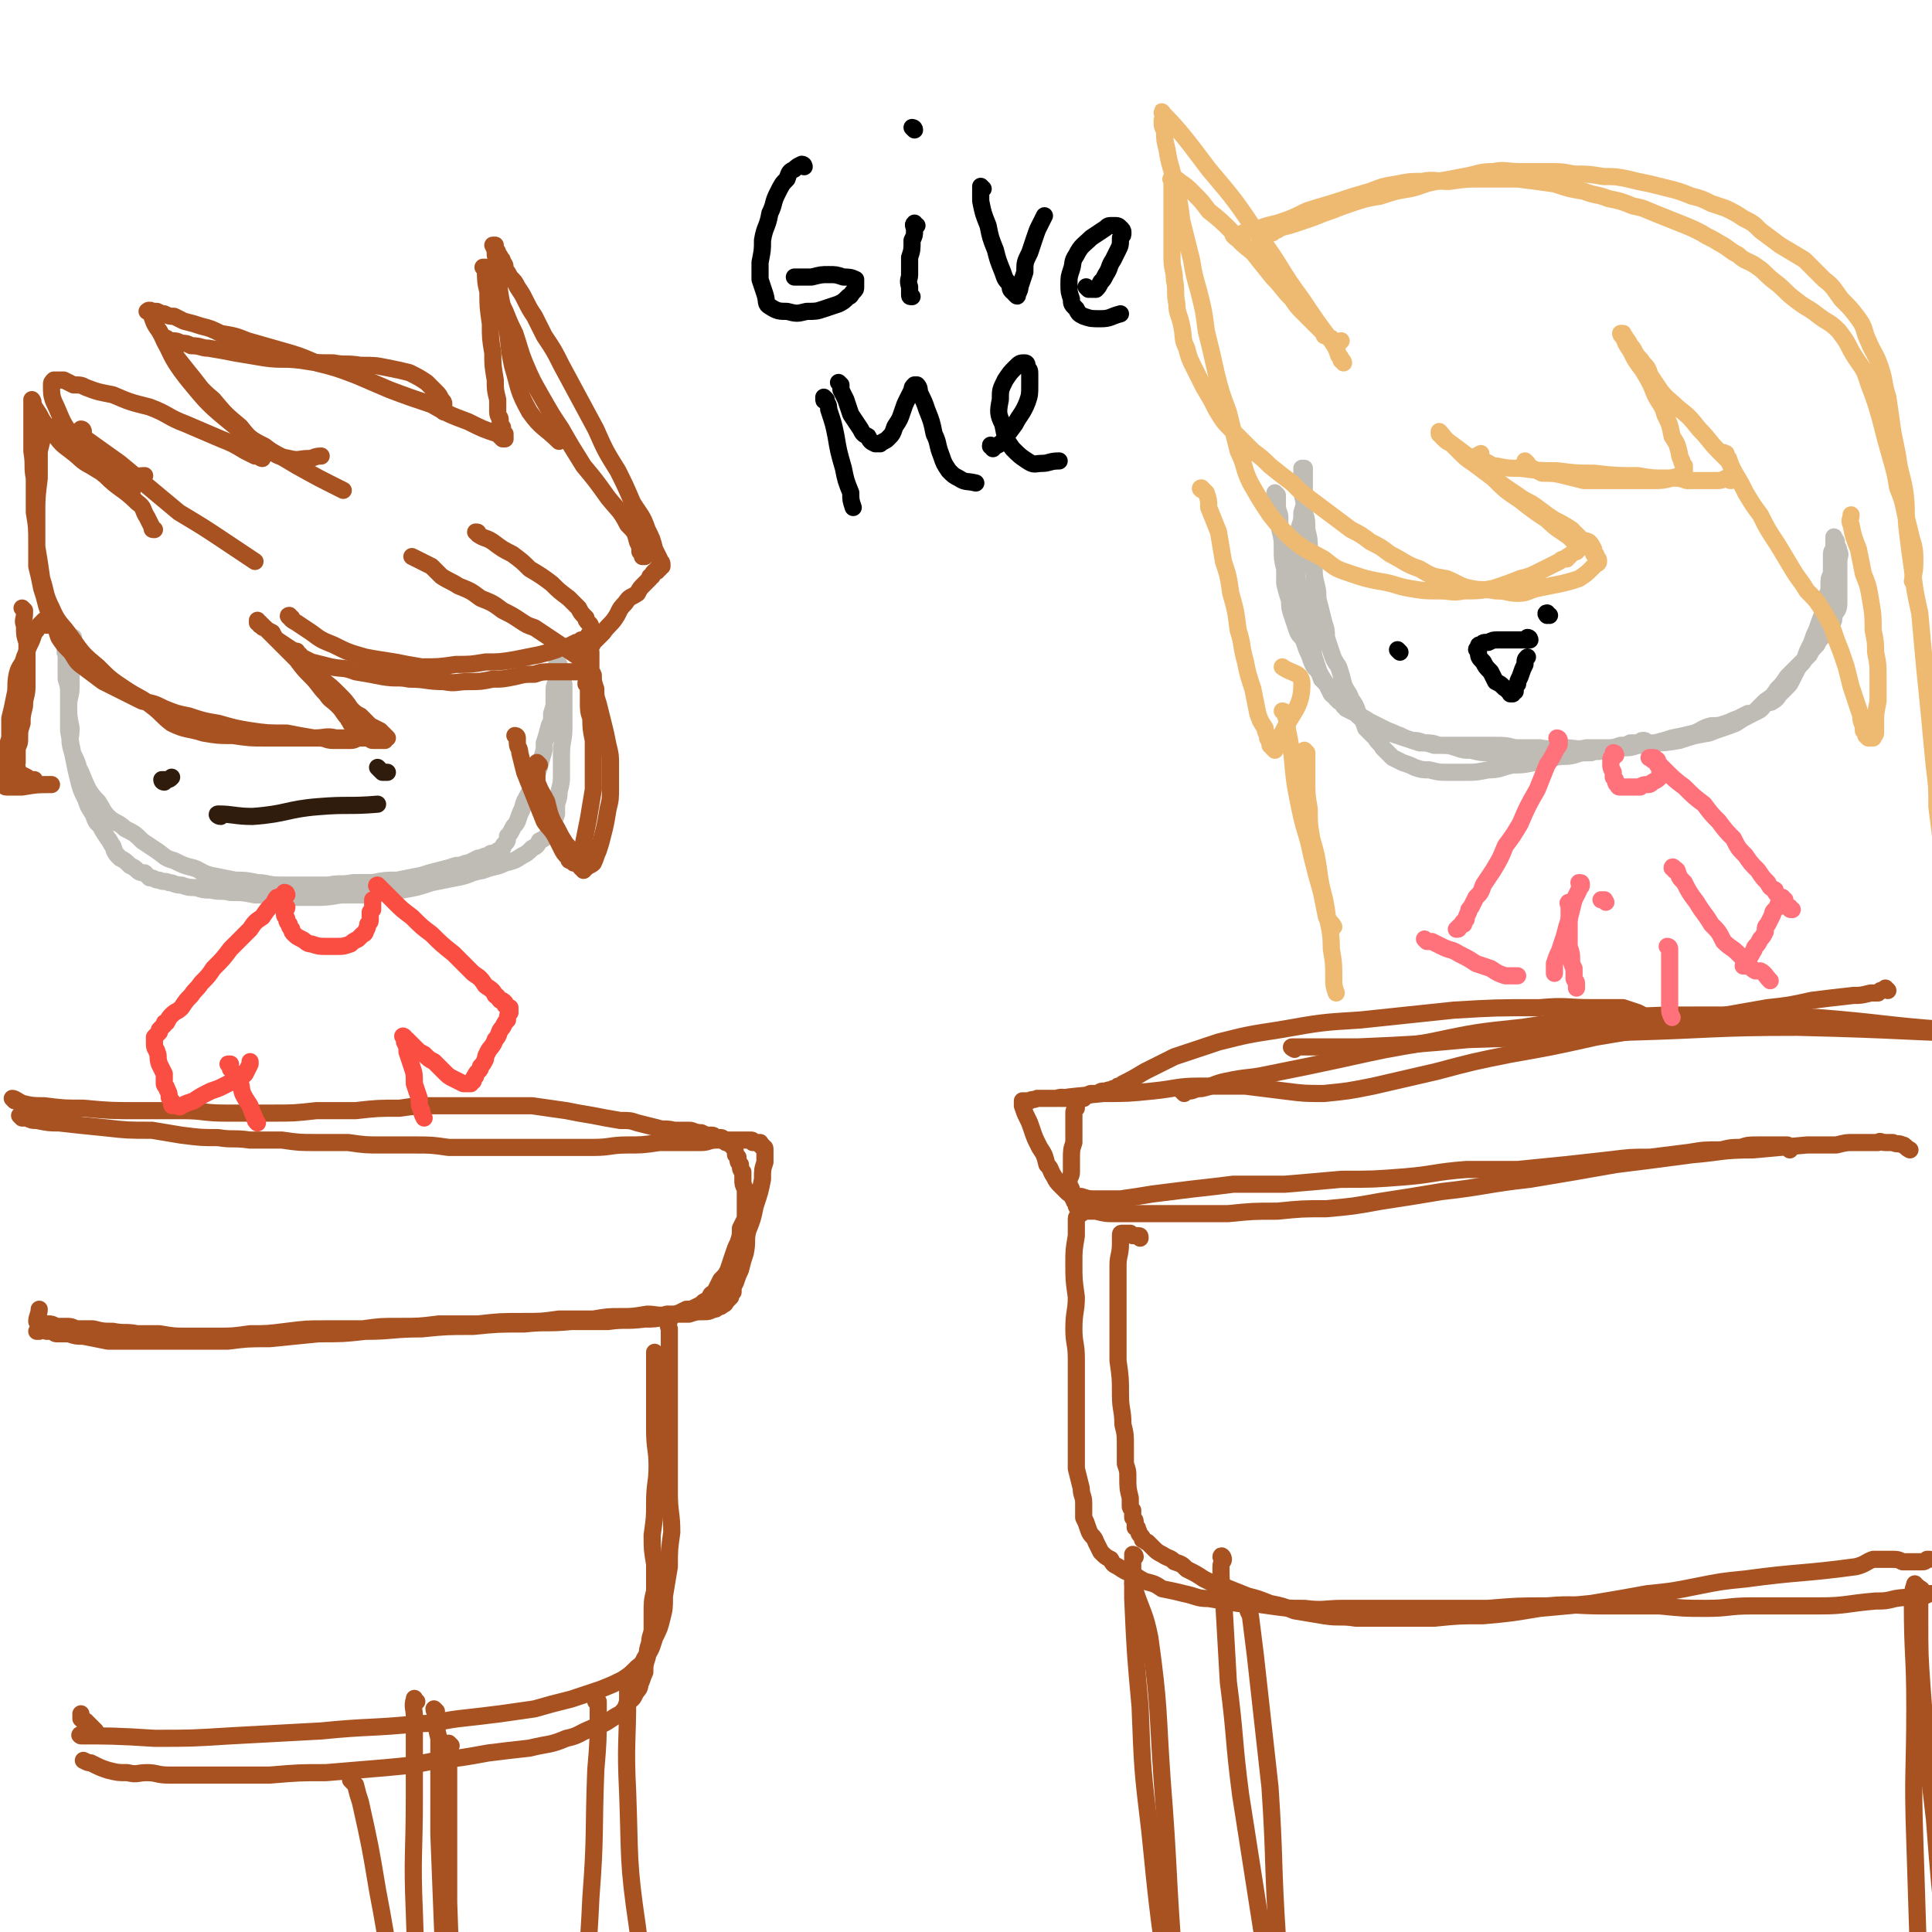 <svg viewBox='0 0 788 788' version='1.1' xmlns='http://www.w3.org/2000/svg' xmlns:xlink='http://www.w3.org/1999/xlink'><g fill='none' stroke='#A95221' stroke-width='7' stroke-linecap='round' stroke-linejoin='round'><path d='M528,428c0,0 -2,-1 -1,-1 12,0 13,0 27,0 23,-1 23,-1 45,-3 33,-1 33,-1 65,-3 35,-1 35,-2 69,-2 44,1 44,2 87,3 '/><path d='M483,446c0,0 -1,-1 -1,-1 0,0 1,0 3,0 2,0 2,-1 5,-1 5,-1 5,-2 10,-3 9,-2 9,-1 18,-3 15,-3 15,-3 29,-6 18,-4 18,-4 36,-7 19,-4 19,-4 38,-6 19,-3 19,-2 37,-4 19,-1 19,-1 38,-1 22,0 22,0 45,1 26,2 26,3 53,5 2,0 2,1 4,1 '/><path d='M672,416c0,0 -1,0 -1,-1 0,0 0,0 0,0 -1,-1 -1,-1 -3,-2 -3,-1 -3,-1 -6,-2 -6,0 -6,0 -13,0 -10,0 -10,-1 -21,0 -18,0 -18,0 -35,1 -19,2 -19,2 -38,4 -16,1 -16,1 -33,4 -13,2 -13,2 -25,5 -9,3 -9,3 -18,6 -6,3 -6,3 -12,6 -5,3 -5,3 -9,5 -1,1 -1,1 -2,1 -1,1 -1,1 -2,1 -1,1 -1,0 -3,1 -2,0 -2,0 -3,1 -1,0 -1,0 -3,0 -1,0 -1,1 -2,1 -1,0 -1,0 -1,1 -1,0 -1,0 -2,1 0,0 0,0 0,0 -1,0 -1,0 -1,1 0,0 0,0 0,1 0,0 0,0 0,1 -1,1 -1,1 -1,2 0,2 0,2 0,4 0,4 0,4 0,8 -1,3 -1,3 -1,7 0,2 0,2 0,5 0,2 -1,2 -1,4 0,1 0,1 1,3 0,1 0,1 1,3 0,0 -1,1 0,1 0,1 0,1 1,2 0,0 0,0 0,1 1,0 1,0 2,1 1,1 1,0 2,1 2,0 2,0 4,0 4,1 4,1 7,1 7,0 7,0 13,0 8,0 8,0 16,0 9,0 9,0 18,0 10,-1 10,-1 20,-1 10,-1 10,-1 20,-1 11,-1 11,-1 22,-3 13,-2 13,-2 25,-4 18,-2 18,-3 36,-5 18,-3 18,-3 35,-6 16,-2 16,-2 31,-4 12,-1 12,-2 25,-2 11,-1 11,-1 22,-2 2,0 2,0 4,0 4,0 4,0 8,0 4,-1 4,-1 7,-1 5,0 5,0 10,0 1,-1 1,0 3,0 1,0 1,0 3,0 2,1 2,0 4,1 1,0 1,1 3,2 0,0 0,0 0,0 '/><path d='M770,404c0,0 -1,-1 -1,-1 0,0 0,0 0,0 -1,1 -1,1 -2,1 0,0 0,0 -1,1 -1,0 -2,0 -3,0 -4,1 -4,1 -7,1 -9,1 -9,1 -17,2 -9,2 -9,2 -18,3 -17,3 -17,3 -35,6 -17,3 -17,3 -35,6 -18,4 -18,4 -35,7 -15,3 -15,3 -30,7 -13,3 -13,3 -26,6 -10,2 -10,2 -20,3 -8,0 -8,0 -16,-1 -8,-1 -8,-1 -16,-2 -10,0 -10,0 -19,0 -9,0 -9,1 -19,2 -10,1 -10,1 -20,1 -9,1 -12,1 -18,2 -1,0 3,0 3,0 0,0 -2,-1 -4,0 -2,0 -2,0 -4,0 -2,0 -2,0 -4,0 -2,1 -2,0 -3,1 -1,0 -1,0 -2,0 0,0 -1,0 -1,0 0,0 0,1 0,1 0,1 0,1 0,1 1,3 1,3 2,5 1,2 1,2 2,5 1,3 1,3 3,7 2,3 2,3 3,7 2,2 1,2 3,5 1,2 1,2 3,4 1,1 1,1 2,2 1,1 1,1 2,1 2,1 2,1 4,1 3,1 3,1 6,1 5,0 5,0 10,0 7,-1 7,-1 13,-2 8,-1 8,-1 16,-2 9,-1 9,-1 17,-2 11,0 11,0 21,0 12,-1 12,-1 23,-2 13,0 13,0 26,-1 12,-1 12,-2 25,-3 10,0 10,0 21,0 10,-1 10,-1 20,-2 9,-1 9,-1 18,-2 8,-1 8,-1 16,-1 8,-1 8,-1 16,-2 6,-1 6,-1 13,-1 4,-1 4,-1 8,-1 3,-1 3,-1 7,-1 2,0 2,0 4,0 2,0 2,0 3,0 1,0 1,0 2,0 1,0 1,0 1,0 1,0 1,0 2,0 1,1 1,1 1,2 '/><path d='M465,505c0,-1 0,-1 -1,-1 0,0 0,0 0,0 0,0 0,0 -1,0 0,0 0,0 -1,0 0,0 0,0 -1,-1 0,0 0,0 -1,0 0,0 0,0 -1,0 0,0 0,0 -1,0 0,0 0,0 0,0 -1,0 -1,0 -1,1 0,2 0,2 0,3 0,5 -1,5 -1,9 0,6 0,6 0,12 0,7 0,7 0,13 0,7 0,7 0,14 1,7 1,7 1,14 0,6 1,6 1,12 1,4 1,4 1,9 0,3 0,3 0,7 1,3 1,3 1,5 0,5 0,5 1,9 0,2 0,2 0,3 0,1 0,1 1,2 0,1 0,1 0,2 0,1 0,1 0,1 1,1 1,1 1,2 0,1 0,1 0,2 1,0 1,0 1,1 1,1 0,1 1,2 1,1 1,1 1,2 1,0 1,1 2,1 1,1 1,1 2,2 2,2 2,2 4,3 3,2 3,1 5,3 3,1 3,1 5,3 4,2 4,2 7,4 4,2 4,2 8,3 5,2 5,2 10,4 4,1 4,1 9,3 5,1 5,1 10,3 6,1 6,1 12,2 6,1 7,0 13,1 7,0 7,0 14,0 9,0 9,0 18,0 10,-1 10,-1 20,-1 11,-1 11,-1 23,-3 11,-1 11,-1 21,-2 12,-2 12,-2 23,-4 10,-1 10,-1 20,-3 10,-2 10,-2 20,-3 22,-3 23,-2 45,-5 4,-1 4,-2 7,-3 4,0 4,0 7,0 3,0 3,0 5,1 3,0 3,0 5,0 1,0 1,0 3,0 1,0 1,0 2,-1 1,0 1,0 1,0 '/><path d='M441,495c-1,0 -1,-1 -1,-1 0,0 0,0 0,0 0,2 -1,2 -1,3 0,3 0,3 0,7 -1,6 -1,6 -1,11 0,7 0,7 1,14 0,6 -1,6 -1,13 0,6 1,6 1,12 0,6 0,6 0,12 0,5 0,5 0,9 0,4 0,4 0,9 0,3 0,3 0,7 0,4 0,4 0,8 1,4 1,4 2,8 0,3 1,3 1,6 0,3 0,3 0,6 1,2 1,2 2,5 1,3 2,2 3,5 1,2 1,2 2,4 2,2 2,2 4,3 1,2 1,2 3,3 3,2 3,2 6,3 3,2 3,2 5,3 4,1 4,1 7,3 5,1 5,1 9,2 5,1 5,2 10,2 6,1 6,1 12,2 6,0 6,0 13,1 7,1 7,1 14,1 8,1 8,0 16,0 9,0 9,0 18,0 11,0 11,0 21,0 10,0 10,0 20,0 12,-1 12,-1 24,-1 11,-1 11,0 23,0 12,0 12,0 23,0 10,1 10,1 19,1 9,0 9,-1 18,-1 14,0 14,0 28,0 11,0 11,-1 23,-2 4,0 4,0 8,-1 6,-1 6,0 11,-1 2,0 2,-1 3,-1 1,0 1,0 1,0 2,0 2,0 3,0 0,0 0,0 1,0 1,-1 1,-1 1,-1 1,0 1,0 2,0 0,0 -1,0 -1,0 '/><path d='M463,647c0,0 -1,-1 -1,-1 0,1 1,1 1,3 3,9 4,9 6,19 4,29 3,29 5,58 3,38 2,38 5,76 2,40 2,41 5,81 2,32 4,32 6,63 1,18 0,18 1,35 0,7 0,7 1,13 '/><path d='M463,635c0,0 -1,-1 -1,-1 0,0 1,0 1,1 0,0 -1,0 -1,0 0,2 0,3 0,5 0,6 0,6 0,12 1,22 1,22 3,44 1,26 1,26 4,51 3,30 3,30 7,59 4,27 4,28 10,55 5,20 6,20 13,39 0,2 1,1 2,2 '/><path d='M509,654c-1,0 -1,-1 -1,-1 -1,0 0,1 0,1 1,3 1,3 2,5 1,8 1,8 2,16 3,27 3,27 6,54 2,30 1,30 3,61 3,32 7,32 7,64 0,34 -4,34 -7,68 '/><path d='M499,636c0,-1 -1,-2 -1,-1 0,0 1,0 1,1 0,1 -1,1 -1,3 0,6 0,6 1,12 1,18 1,18 2,35 3,23 2,23 5,46 5,32 5,32 10,64 5,33 2,34 9,67 7,30 9,30 19,60 '/><path d='M784,649c0,0 0,-1 -1,-1 0,0 0,1 0,1 -1,1 0,0 0,1 0,5 0,5 0,10 0,15 0,15 1,29 2,27 2,27 5,53 2,26 2,26 5,53 2,21 2,21 3,43 1,17 1,17 2,34 '/><path d='M782,647c-1,0 -1,-1 -1,-1 -1,3 -1,4 -1,8 0,21 1,21 1,42 0,27 -1,27 0,55 1,31 1,31 2,63 2,26 2,26 4,52 '/><path d='M9,456c0,0 -1,-1 -1,-1 0,0 1,1 1,1 1,0 1,0 2,0 2,1 2,1 4,1 5,1 5,1 9,1 9,1 9,1 19,2 9,1 9,1 19,1 6,1 6,1 12,2 8,1 8,1 15,1 6,1 6,0 13,1 6,0 6,0 13,0 7,1 7,1 14,1 7,0 7,0 13,0 7,1 7,1 14,1 7,0 7,0 13,0 7,0 7,0 14,1 6,0 6,0 12,0 5,0 5,0 11,0 6,0 6,0 12,0 6,0 6,0 12,0 6,0 6,0 12,0 7,0 7,-1 14,-1 6,0 6,0 13,-1 5,0 5,0 10,0 3,0 3,0 7,0 3,0 3,-1 6,-1 3,0 3,0 5,0 2,0 2,0 4,0 1,0 1,0 3,0 1,0 1,0 2,0 1,0 1,0 1,1 1,0 1,0 2,0 0,0 0,0 1,0 0,1 0,0 0,1 1,0 1,0 1,1 1,0 1,0 1,1 0,2 0,2 0,5 -1,3 -1,3 -1,7 -1,5 -1,5 -3,11 -1,5 -1,5 -3,10 -1,4 0,4 -1,9 -1,3 -1,3 -2,7 -1,2 -1,2 -2,5 -1,2 -1,2 -1,4 -1,1 -1,1 -1,2 -1,1 -1,1 -2,2 0,0 0,1 -1,1 -1,1 -1,1 -2,1 -1,1 -1,1 -2,1 -2,1 -2,1 -4,1 -3,0 -3,0 -6,1 -4,0 -4,0 -8,0 -5,1 -5,0 -9,0 -6,1 -6,1 -11,1 -5,0 -5,0 -11,1 -7,0 -7,0 -14,0 -7,1 -7,1 -15,1 -9,0 -9,0 -18,1 -8,0 -8,0 -16,0 -8,1 -8,1 -16,1 -8,0 -8,0 -15,1 -8,0 -8,0 -15,0 -8,0 -8,0 -16,1 -8,1 -8,1 -15,1 -7,1 -7,1 -14,1 -6,0 -6,0 -12,0 -5,0 -5,0 -11,-1 -4,0 -4,0 -9,0 -5,-1 -5,0 -10,-1 -4,0 -4,0 -8,-1 -4,0 -4,0 -7,0 -2,-1 -2,-1 -4,-1 -2,0 -2,0 -4,0 -2,-1 -2,-1 -3,-1 -1,0 -1,0 -2,0 -1,0 -1,0 -1,0 -1,-1 -1,0 -1,-1 0,0 -1,0 -1,0 0,-2 1,-3 1,-5 '/><path d='M6,449c0,0 -1,-1 -1,-1 1,0 2,1 4,2 4,1 5,1 9,1 8,1 8,1 16,1 11,1 11,1 22,1 9,0 9,0 19,0 8,0 8,1 17,1 9,0 9,0 19,0 9,0 9,0 18,-1 8,0 8,0 16,0 9,-1 9,-1 18,-1 7,-1 7,-1 14,-1 7,0 7,0 14,0 6,0 6,0 13,0 6,0 6,0 13,0 7,1 7,1 14,2 5,1 5,1 11,2 5,1 5,1 11,2 4,0 4,0 7,1 4,1 4,1 8,2 3,1 3,0 7,1 3,0 3,0 6,0 2,0 2,1 5,1 2,1 2,1 4,1 1,0 1,0 2,1 1,0 1,0 2,0 1,0 1,1 1,1 1,0 1,0 1,1 1,0 1,0 2,1 1,0 1,0 1,1 1,1 1,2 1,3 1,1 1,1 1,1 0,2 0,2 1,3 0,2 0,2 1,3 0,1 0,2 0,3 0,2 0,2 1,4 0,1 0,1 0,3 0,2 0,2 0,4 0,3 0,3 0,5 -1,2 -1,2 -2,4 0,3 0,3 -1,6 -1,2 -1,2 -2,5 -1,3 -1,3 -2,6 -1,2 -1,2 -3,4 -1,2 -1,2 -2,4 -1,2 -1,1 -2,2 -1,2 -1,2 -3,3 -1,1 -1,1 -3,2 -2,1 -2,1 -4,1 -4,2 -4,2 -8,3 -5,1 -5,1 -9,1 -8,1 -8,0 -15,1 -8,0 -8,0 -15,0 -10,1 -10,0 -19,1 -11,0 -11,0 -21,1 -11,0 -11,0 -21,1 -12,0 -12,1 -23,1 -9,1 -9,1 -19,1 -10,1 -10,1 -20,2 -9,0 -9,0 -17,1 -9,0 -9,0 -18,0 -6,0 -6,0 -11,0 -5,0 -5,0 -9,0 -6,0 -6,0 -11,0 -5,-1 -5,-1 -10,-2 -3,0 -3,0 -6,-1 -3,0 -3,0 -5,0 -1,0 -1,-1 -2,-1 -1,0 -1,0 -2,0 -1,-1 -1,-1 -2,-1 -1,0 -1,1 -1,1 -1,0 -1,0 -1,0 '/><path d='M273,537c0,0 -1,-1 -1,-1 0,0 0,1 1,1 0,1 0,1 0,1 0,2 -1,2 0,4 0,7 0,7 0,14 0,9 0,9 0,19 0,9 0,9 0,18 0,8 0,8 0,16 0,8 1,8 1,16 -1,7 -1,7 -1,14 -1,6 -1,6 -2,12 0,5 0,5 -1,9 -1,4 -1,4 -3,8 -1,3 -1,4 -3,7 -2,2 -1,3 -4,5 -3,3 -3,3 -6,5 -4,2 -4,2 -9,4 -6,2 -6,2 -12,4 -8,2 -8,2 -15,4 -7,1 -7,1 -14,2 -8,1 -8,1 -17,2 -8,1 -8,2 -16,2 -20,2 -20,1 -40,3 -19,1 -18,1 -37,2 -16,1 -16,1 -31,1 -15,-1 -20,-1 -30,-1 -2,-1 3,0 6,-1 0,0 0,0 0,0 0,-1 0,-1 0,-1 -1,-1 -1,-1 -2,-2 -1,-1 -1,-1 -2,-2 -1,0 -1,0 -2,-1 0,-1 0,-1 0,-2 '/><path d='M270,559c-1,0 -1,-1 -1,-1 0,0 0,0 0,0 0,-1 0,-1 0,-2 0,-1 -1,-1 -1,-1 0,-1 0,-1 0,-2 0,0 0,0 -1,0 0,-1 0,-1 0,-1 0,0 0,-1 0,0 0,0 0,0 0,1 0,4 0,4 0,7 0,5 0,5 0,10 0,7 0,7 0,13 0,8 1,8 1,15 0,7 -1,7 -1,15 0,6 0,6 -1,13 0,6 0,6 1,12 0,6 0,6 0,11 -1,4 -1,4 -1,9 0,3 0,3 0,6 0,3 -1,3 -1,6 -1,3 -1,3 -1,6 -1,3 -1,3 -1,6 -1,2 -1,3 -2,5 0,2 -1,2 -2,4 -1,2 -1,2 -3,3 -1,3 -1,3 -3,5 -2,1 -2,1 -5,3 -3,2 -3,1 -7,3 -5,2 -5,3 -10,4 -7,3 -7,2 -15,4 -9,1 -9,1 -17,2 -11,2 -11,2 -21,3 -10,2 -10,2 -21,3 -12,1 -12,1 -24,2 -11,0 -11,0 -23,1 -13,0 -13,0 -26,0 -8,0 -8,0 -15,0 -5,0 -5,-1 -9,-1 -4,0 -4,1 -8,0 -4,0 -4,0 -8,-1 -3,-1 -3,-1 -7,-3 -1,0 -1,0 -3,-1 '/><path d='M184,712c0,0 -1,-1 -1,-1 0,0 0,0 0,0 0,0 0,1 0,1 0,10 0,10 0,19 0,22 0,22 0,45 1,29 1,29 3,57 1,28 1,28 2,55 '/><path d='M144,727c0,-1 -1,-2 -1,-1 0,0 1,1 2,2 1,4 1,4 2,7 4,18 4,18 7,36 5,26 4,26 9,52 4,26 4,26 9,51 2,13 3,13 5,26 '/><path d='M257,690c0,0 -1,-1 -1,-1 0,1 0,2 0,3 0,19 -1,19 0,39 1,27 0,28 4,55 3,25 3,25 8,50 4,17 5,17 11,34 5,14 6,14 11,27 '/><path d='M244,695c0,0 -1,-1 -1,-1 0,0 1,1 1,1 0,0 0,-1 0,-1 0,2 0,2 0,4 0,12 0,12 -1,24 -1,26 0,26 -2,52 -1,23 -2,23 -2,47 -1,19 0,19 0,38 0,6 0,6 0,12 '/><path d='M178,698c0,0 -1,-1 -1,-1 0,1 1,2 1,3 0,5 0,5 1,9 0,20 0,20 0,39 1,26 1,26 2,51 0,23 1,23 2,47 1,8 1,8 2,16 '/><path d='M170,694c-1,0 -1,-2 -1,-1 -1,3 0,4 0,7 0,16 0,16 0,33 0,23 -1,24 0,47 1,27 0,27 2,53 2,22 5,30 7,44 0,3 -1,-6 -1,-11 '/></g>
<g fill='none' stroke='#BFBBB5' stroke-width='7' stroke-linecap='round' stroke-linejoin='round'><path d='M521,202c0,0 -1,-1 -1,-1 0,0 1,1 1,1 0,1 0,1 0,1 0,0 0,0 0,0 0,1 0,1 0,1 0,1 0,1 0,2 0,3 1,3 1,5 0,3 0,3 0,5 1,4 1,4 1,8 0,4 0,4 1,8 0,3 0,3 0,6 1,4 1,4 2,7 0,3 0,3 1,6 1,3 1,3 2,6 1,3 2,2 3,5 1,3 1,3 2,5 1,3 1,3 2,5 2,2 2,2 3,5 2,2 2,2 4,4 1,2 1,2 2,4 2,1 2,1 3,3 2,1 2,1 4,2 1,1 1,1 3,2 1,1 2,1 3,2 2,1 2,1 4,2 2,1 2,1 4,2 3,1 2,1 5,2 2,1 2,1 5,2 2,0 2,0 5,1 3,0 3,0 6,1 4,0 4,0 7,1 3,1 3,1 6,1 4,1 4,1 7,1 3,0 3,0 6,1 4,0 4,0 7,0 3,0 3,0 6,0 4,0 4,0 8,0 3,-1 3,0 6,-1 4,0 4,0 7,0 4,-1 4,0 8,-1 3,0 3,0 7,-1 3,0 3,0 6,-1 3,0 3,0 7,-1 4,-1 4,-1 7,-2 5,-1 5,-1 9,-2 3,-1 3,-2 7,-3 3,0 3,0 6,-1 3,-1 2,-1 5,-2 2,-1 2,-1 4,-2 2,0 2,0 4,-1 2,-1 2,-2 3,-3 2,-1 2,0 3,-1 2,-1 2,-2 3,-3 1,-1 1,-1 3,-3 1,-1 1,-1 2,-3 1,-2 1,-2 2,-4 1,-2 2,-2 3,-4 1,-3 1,-3 2,-5 1,-2 1,-2 2,-5 1,-2 1,-2 2,-5 1,-3 1,-2 2,-5 1,-3 1,-3 1,-6 1,-2 1,-2 1,-5 0,-2 0,-2 1,-4 0,-2 0,-2 0,-4 0,-2 0,-2 0,-3 0,-2 0,-2 1,-3 0,-1 0,-1 0,-2 0,0 0,0 0,-1 0,-1 0,-1 0,-1 0,0 0,0 0,0 0,-1 0,-1 0,-1 0,0 0,1 0,1 0,0 1,0 1,1 0,0 0,0 0,1 0,1 1,1 1,3 1,1 0,2 0,4 0,2 0,2 0,4 0,5 0,5 0,9 0,2 0,2 0,4 0,3 -1,3 -2,5 0,2 0,2 -1,4 -1,2 -2,2 -3,4 -2,2 -2,2 -3,4 -2,2 -2,2 -3,4 -2,2 -2,2 -5,5 -2,2 -2,2 -4,4 -2,3 -2,3 -4,5 -2,3 -2,3 -5,5 -2,2 -2,2 -5,5 -4,2 -4,2 -7,4 -5,2 -6,2 -11,4 -6,1 -6,1 -12,3 -6,1 -6,1 -11,1 -5,1 -5,0 -10,1 -4,0 -4,1 -8,1 -5,0 -5,0 -9,0 -4,1 -4,0 -9,0 -5,0 -5,1 -10,0 -5,0 -5,0 -10,0 -4,-1 -4,-1 -9,-1 -4,0 -4,0 -8,0 -4,0 -4,0 -8,0 -4,0 -4,0 -8,0 -3,-1 -3,-1 -6,-1 -3,-1 -3,-1 -6,-2 -3,-1 -3,-1 -6,-2 -3,-1 -3,-1 -5,-2 -3,-1 -3,-2 -5,-3 -2,-1 -2,-1 -4,-3 -2,-1 -2,-1 -4,-2 -1,-2 -1,-2 -3,-3 -1,-2 -1,-1 -3,-3 -1,-2 -1,-2 -2,-4 -2,-3 -2,-3 -3,-5 -1,-3 -1,-3 -2,-6 -1,-4 0,-4 -1,-7 -1,-4 -1,-4 -2,-8 -1,-3 -1,-3 -2,-7 0,-3 0,-3 -1,-7 -1,-3 -1,-3 -1,-6 0,-5 0,-5 1,-9 0,-4 0,-4 0,-9 1,-3 1,-3 1,-6 1,-3 1,-3 1,-6 0,-2 0,-2 0,-5 0,-1 0,-1 0,-3 0,-1 0,-1 0,-2 0,-1 0,-1 0,-1 0,-1 0,-1 0,-1 0,0 0,0 0,0 0,0 0,0 0,0 -1,0 -1,0 -1,0 0,0 0,0 0,0 0,1 0,1 0,1 0,2 0,2 0,3 0,3 0,3 0,6 1,4 1,4 1,8 1,3 1,3 1,7 1,4 1,4 1,7 1,4 1,4 2,8 0,4 0,4 1,8 1,4 0,4 1,7 1,4 1,4 2,8 1,3 1,3 1,6 1,3 1,3 2,6 1,3 1,3 3,6 1,3 1,3 2,7 1,3 2,3 3,6 2,3 2,3 3,6 2,3 2,3 3,6 2,2 2,2 4,4 1,2 2,2 3,4 2,2 2,2 4,4 2,1 2,1 4,2 3,1 3,1 5,2 3,1 3,1 6,1 4,1 4,1 7,1 4,0 4,0 8,0 4,0 4,0 9,-1 5,0 5,-1 10,-2 4,0 4,0 9,-1 4,-1 4,-1 8,-2 4,-1 4,0 8,-1 3,-1 3,-1 7,-1 3,-1 3,-1 6,-2 3,0 3,0 6,-1 2,0 2,0 4,-1 1,0 1,0 2,0 1,0 1,0 1,0 1,0 1,-1 2,-1 1,0 1,0 2,1 1,0 1,0 1,1 '/><path d='M30,271c0,-1 -1,-2 -1,-1 0,0 0,1 0,3 0,3 0,3 0,7 0,4 -1,4 -1,8 0,4 0,4 1,9 0,4 -1,4 0,8 1,4 2,4 3,8 2,4 2,5 4,9 2,3 2,3 4,5 2,3 2,4 4,6 3,3 4,2 7,5 4,2 4,2 7,5 3,2 3,2 6,4 3,2 3,3 7,4 4,2 4,2 8,3 3,1 3,2 7,3 5,1 5,1 10,2 4,0 4,0 9,1 4,0 4,1 9,1 5,0 5,0 9,0 6,0 6,0 11,0 5,-1 5,0 10,-1 4,0 4,0 8,0 5,-1 5,-1 10,-1 5,-1 5,-1 10,-2 3,-1 3,-1 7,-2 4,-1 4,-1 7,-2 3,0 3,-1 5,-1 2,-1 2,-1 4,-2 2,0 2,-1 4,-1 1,-1 1,-1 2,-1 1,0 1,0 2,-1 1,0 1,0 2,-1 0,-1 0,-1 1,-2 1,-1 1,-1 1,-3 1,-1 1,-1 2,-3 1,-2 1,-1 2,-3 1,-3 1,-3 2,-5 1,-4 1,-3 3,-7 1,-3 1,-3 3,-7 1,-3 1,-3 2,-7 1,-3 1,-3 1,-6 1,-3 1,-3 2,-7 1,-2 1,-2 1,-5 1,-3 1,-3 1,-5 0,-2 0,-2 0,-4 0,-2 0,-2 1,-4 0,-1 0,-1 0,-2 0,-1 0,-1 0,-2 0,-1 0,-1 0,-2 0,0 0,0 0,-1 0,0 0,0 1,0 0,0 0,0 0,0 0,0 0,0 0,1 0,1 0,1 1,2 0,3 0,3 1,5 0,4 0,4 0,8 0,5 0,5 0,10 0,5 -1,5 -1,11 0,4 0,4 0,8 0,3 0,3 -1,7 0,2 0,2 -1,5 0,2 0,2 0,4 -1,3 -1,3 -2,5 -1,2 -1,2 -2,4 -1,1 -1,1 -3,2 -1,2 -1,2 -3,3 -2,2 -2,2 -4,3 -3,2 -3,2 -7,3 -4,2 -4,1 -9,3 -6,1 -5,2 -11,3 -5,1 -5,1 -10,2 -6,2 -6,2 -12,3 -6,1 -7,1 -13,2 -6,0 -6,0 -12,0 -6,1 -6,1 -11,1 -6,0 -6,0 -13,0 -5,-1 -5,-1 -11,-1 -5,-1 -5,-1 -10,-1 -4,-1 -4,0 -8,-1 -3,0 -3,0 -6,-1 -3,0 -3,0 -6,-1 -3,0 -3,-1 -5,-1 -2,-1 -2,0 -4,-1 -2,0 -2,-1 -4,-1 -1,-1 -1,-1 -2,-2 -1,0 -2,0 -3,-1 -1,-1 -1,-1 -3,-2 -2,-2 -2,-2 -4,-3 -2,-2 -2,-2 -3,-5 -1,-1 -1,-2 -2,-3 -2,-3 -2,-3 -3,-5 -2,-2 -2,-2 -3,-5 -2,-3 -2,-3 -3,-6 -2,-4 -2,-4 -3,-8 -1,-4 -1,-4 -2,-9 -1,-5 -1,-5 -2,-11 0,-4 0,-4 0,-8 0,-4 0,-4 0,-7 0,-3 0,-3 -1,-6 0,-3 0,-3 0,-5 0,-2 0,-2 0,-3 0,-2 0,-2 0,-3 -1,0 0,0 0,-1 0,0 -1,0 0,0 0,-1 0,-1 0,-1 1,-1 1,-1 1,-2 1,-1 1,-1 2,-2 '/></g>
<g fill='none' stroke='#A95221' stroke-width='7' stroke-linecap='round' stroke-linejoin='round'><path d='M63,216c-1,0 -1,0 -1,-1 0,0 0,0 0,0 -1,-2 -1,-2 -2,-4 -2,-3 -1,-4 -4,-6 -6,-6 -7,-5 -13,-11 -5,-4 -5,-4 -9,-8 -4,-3 -4,-3 -7,-6 -2,-2 -2,-1 -4,-3 -1,-1 -1,-1 -2,-2 0,-1 0,0 -1,-1 0,0 0,0 -1,0 0,0 0,0 0,0 -1,1 -1,1 -1,2 -1,4 -1,4 -2,8 0,5 0,6 0,11 -1,8 -1,8 -1,15 0,6 0,6 0,13 1,6 1,6 2,13 2,6 1,6 4,12 3,7 4,6 8,12 5,7 5,7 11,12 5,5 5,5 11,9 6,4 6,3 11,7 4,3 4,4 8,7 6,3 7,2 13,4 6,1 6,1 12,1 7,1 7,1 13,1 6,0 6,0 12,0 5,0 5,0 10,0 3,0 3,1 6,1 4,0 4,0 7,0 2,0 2,-1 4,-1 1,0 1,0 3,0 1,0 1,1 2,1 1,0 1,0 2,0 1,0 1,0 2,0 0,0 0,0 1,0 0,0 0,-1 0,-1 1,0 1,0 1,0 -1,-1 -1,-1 -1,-1 -1,-1 -1,-1 -2,-2 -2,-1 -2,-1 -4,-2 -2,-2 -2,-2 -4,-4 -2,-1 -2,-1 -4,-3 -2,-3 -2,-3 -5,-6 -3,-3 -3,-3 -7,-6 -3,-3 -3,-3 -7,-6 -3,-3 -3,-3 -5,-6 -3,-2 -3,-2 -6,-4 -1,-1 -1,-1 -2,-3 -2,-1 -2,-1 -3,-2 -1,0 -1,0 -1,-1 -1,0 -1,0 -1,-1 0,0 0,0 -1,0 0,0 0,-1 0,-1 0,1 1,1 1,2 2,1 2,1 3,2 3,3 3,3 6,6 3,3 3,3 6,6 3,4 3,4 6,7 3,3 3,4 6,7 2,3 2,2 5,5 2,2 2,3 4,5 0,1 1,1 1,2 1,1 1,1 2,2 0,0 0,0 1,0 0,1 0,1 0,1 0,0 0,0 1,1 0,0 0,0 0,0 0,0 0,1 0,1 0,0 0,0 -1,0 -1,1 -1,0 -3,1 -3,0 -3,0 -6,0 -4,-1 -4,0 -9,0 -6,-1 -6,-1 -11,-2 -8,0 -8,0 -15,-1 -6,-1 -6,-1 -13,-3 -6,-1 -6,-1 -12,-3 -5,-1 -5,-1 -10,-3 -4,-2 -4,-2 -9,-3 -4,-2 -4,-2 -8,-4 -4,-2 -4,-2 -8,-4 -4,-3 -4,-3 -8,-6 -3,-2 -3,-3 -5,-6 -3,-3 -3,-3 -5,-6 -1,-3 -1,-3 -2,-6 -2,-4 -2,-4 -3,-7 -1,-4 -1,-4 -2,-7 -1,-5 -1,-5 -2,-9 0,-5 0,-5 0,-9 0,-7 0,-7 -1,-13 0,-7 0,-7 0,-14 -1,-5 0,-5 -1,-11 0,-3 0,-3 0,-7 0,-3 0,-3 0,-6 0,-2 0,-2 0,-4 0,-1 0,-1 0,-2 0,-1 0,-1 0,-1 0,-1 0,-1 0,-1 0,0 0,0 0,0 1,1 0,2 1,3 2,3 2,3 3,5 2,3 2,3 5,6 3,4 3,4 7,7 4,3 4,4 8,6 5,3 6,4 11,5 6,1 6,-1 11,-1 '/><path d='M122,267c-1,-1 -1,-2 -1,-1 -1,0 0,0 0,1 0,0 1,0 1,0 1,0 0,1 1,1 2,1 2,1 4,2 4,1 4,1 8,2 5,1 5,0 10,2 6,1 6,1 11,2 6,1 6,0 11,1 7,0 7,1 14,1 5,1 5,0 10,0 5,0 5,0 10,-1 4,0 4,0 9,-1 4,-1 4,-1 8,-1 3,-1 3,-1 7,-1 2,0 2,0 5,0 2,0 2,0 3,0 2,0 2,0 3,0 1,0 1,0 2,0 1,0 1,0 1,-1 0,0 0,0 0,0 0,-1 1,0 1,-1 0,0 -1,0 -1,-1 0,0 0,0 0,-1 -1,-1 -1,-1 -3,-2 -3,-2 -3,-2 -6,-4 -3,-2 -3,-2 -6,-4 -3,-2 -3,-2 -6,-4 -3,-1 -3,-1 -6,-3 -3,-2 -3,-2 -7,-4 -4,-3 -4,-3 -9,-5 -4,-3 -4,-3 -9,-5 -3,-2 -4,-2 -7,-4 -2,-2 -2,-2 -4,-4 -4,-2 -4,-2 -8,-4 '/><path d='M119,252c-1,0 -2,-1 -1,-1 0,1 1,2 3,3 3,2 3,2 6,4 4,3 4,3 9,5 6,3 6,3 13,5 5,1 6,1 12,2 5,1 5,1 11,2 7,0 7,0 14,-1 6,0 6,0 12,-1 6,0 6,0 12,-1 5,-1 5,-1 10,-2 4,-1 4,-1 7,-2 2,-1 2,-1 4,-1 2,-1 2,-1 4,-2 1,0 1,0 2,-1 1,0 1,0 2,0 0,-1 0,-1 1,-1 0,0 0,0 0,-1 0,0 0,0 1,0 0,0 0,0 0,-1 0,0 0,0 0,0 0,-1 0,-1 0,-1 0,-2 0,-2 -1,-3 -1,-1 -1,-1 -1,-2 -2,-2 -2,-2 -3,-4 -2,-2 -2,-2 -4,-4 -4,-3 -4,-3 -7,-6 -4,-3 -4,-3 -9,-6 -3,-3 -3,-3 -7,-6 -4,-2 -4,-2 -8,-5 -3,-2 -3,-1 -6,-3 0,-1 0,-1 -1,-1 '/><path d='M220,312c0,0 -1,-1 -1,-1 0,0 0,1 0,1 0,0 0,0 0,1 0,0 -1,0 -1,0 0,0 0,0 1,1 0,0 -1,0 0,1 0,2 0,2 0,4 2,5 2,4 4,8 1,4 1,5 3,9 2,3 2,4 4,7 1,2 2,2 3,4 1,2 1,2 2,3 0,1 0,1 1,2 1,1 0,1 1,2 0,0 0,0 1,0 0,1 0,1 0,1 1,-1 1,-1 1,-1 1,-1 2,-1 3,-2 1,-2 1,-3 2,-5 1,-3 1,-3 2,-7 1,-4 1,-4 2,-10 1,-4 1,-4 1,-9 0,-4 0,-4 0,-9 0,-4 0,-4 -1,-8 -1,-5 -1,-5 -2,-9 -1,-4 -1,-4 -2,-8 -1,-3 -1,-3 -1,-6 -1,-3 -1,-3 -1,-5 0,-1 0,-1 -1,-2 0,-1 0,-1 0,-2 0,-3 0,-3 0,-6 '/><path d='M211,301c0,-1 -1,-1 -1,-1 0,0 0,0 1,1 0,1 0,1 0,2 0,2 1,2 1,4 1,4 1,4 2,8 2,5 2,5 4,10 2,5 2,5 4,10 2,3 3,3 5,7 1,2 1,2 2,4 1,2 1,2 3,4 0,1 0,1 1,1 1,0 1,1 1,1 1,0 1,0 1,-1 1,0 1,0 1,-1 1,-3 1,-3 2,-6 1,-5 1,-5 2,-10 1,-6 1,-6 2,-12 0,-5 0,-5 0,-10 0,-5 0,-5 0,-10 -1,-5 -1,-5 -1,-9 -1,-3 -1,-3 -1,-7 0,-2 0,-2 0,-4 0,-2 0,-2 -1,-3 0,-1 0,-1 1,-2 0,-2 0,-2 0,-3 0,0 0,0 0,-1 -1,0 -1,0 -1,-1 0,0 0,0 0,-1 0,0 0,0 0,-1 0,0 0,0 0,0 0,0 0,0 0,0 0,-1 0,-1 0,-1 0,-1 0,-1 0,-1 0,0 0,0 0,-1 1,-1 1,-1 1,-2 1,-1 1,-1 2,-3 2,-2 2,-2 4,-4 2,-3 3,-3 5,-6 2,-3 1,-3 4,-6 2,-3 2,-2 5,-4 1,-2 1,-2 3,-4 1,-1 1,-1 2,-2 0,-1 0,-1 1,-1 0,-1 0,-1 1,-2 0,0 0,0 1,0 0,0 0,0 0,-1 1,0 1,0 1,0 0,0 0,0 0,-1 0,0 0,0 1,0 0,0 -1,0 0,0 0,-1 0,-1 0,-1 0,-1 -1,-1 -1,-2 -1,-2 -1,-2 -2,-4 -1,-4 -1,-4 -3,-8 -2,-6 -3,-6 -6,-11 -3,-7 -3,-7 -6,-13 -5,-8 -5,-8 -9,-17 -7,-13 -7,-13 -14,-26 -3,-6 -3,-6 -7,-12 -2,-4 -2,-4 -4,-8 -2,-3 -2,-3 -4,-7 -1,-2 -1,-2 -3,-5 -1,-2 -1,-2 -3,-4 -1,-2 -1,-2 -2,-3 0,-2 0,-2 -1,-3 0,-1 0,-1 -1,-2 0,-1 -1,-1 -1,-2 0,0 0,-1 -1,-1 0,-1 0,-1 0,-1 0,0 0,0 0,-1 0,0 -1,0 -1,0 1,2 1,2 1,4 1,4 0,4 1,9 1,8 1,8 3,17 2,9 1,10 3,19 3,10 2,10 7,19 5,7 6,6 12,12 '/><path d='M263,227c0,0 -1,-1 -1,-1 0,0 0,0 0,1 0,0 0,0 0,0 0,0 0,0 0,0 0,-1 0,-1 -1,-2 0,-2 0,-2 -1,-4 -1,-4 -1,-4 -4,-7 -3,-6 -4,-6 -8,-11 -5,-7 -5,-7 -10,-13 -5,-8 -5,-8 -9,-15 -4,-6 -4,-6 -8,-13 -4,-7 -4,-7 -7,-14 -2,-5 -2,-6 -4,-12 -2,-4 -2,-4 -4,-9 -2,-4 -2,-4 -3,-7 -1,-2 -1,-2 -2,-5 -1,-1 -1,-1 -1,-2 -1,-1 -1,-1 -1,-2 -1,-1 -1,-1 -1,-2 0,0 -1,0 -1,0 0,0 1,0 1,1 0,4 0,5 1,9 0,6 0,6 1,13 0,6 0,6 1,12 0,5 0,5 1,11 0,4 0,4 1,8 0,3 0,3 0,5 0,2 1,2 1,3 0,2 0,2 0,3 1,0 1,0 1,1 0,1 0,1 1,2 0,0 -1,0 -1,1 0,0 0,0 1,0 0,0 0,0 0,1 0,0 0,0 0,0 0,0 -1,0 -1,0 -1,-1 -1,-1 -2,-2 -6,-2 -6,-2 -12,-5 -8,-3 -8,-3 -15,-7 -9,-3 -9,-3 -17,-6 -7,-3 -7,-3 -14,-6 -8,-3 -8,-3 -16,-5 -7,-3 -7,-3 -14,-5 -7,-2 -7,-2 -14,-4 -5,-2 -5,-2 -11,-3 -4,-2 -4,-2 -8,-3 -3,-1 -3,-1 -7,-2 -2,-1 -2,-1 -4,-2 -2,0 -2,0 -4,-1 -1,0 -1,0 -3,-1 0,0 0,0 -1,0 -1,0 -1,0 -1,0 -1,-1 -1,0 -1,0 0,0 0,-1 -1,0 0,0 1,0 1,0 2,4 1,4 4,8 5,9 4,10 11,19 9,11 9,11 20,20 11,9 12,8 25,16 9,5 9,5 19,10 '/><path d='M181,168c0,-1 -1,-1 -1,-1 0,-1 0,0 0,0 1,-1 0,-1 1,-1 0,-1 0,-1 0,-1 0,-1 0,-1 -1,-2 -1,-2 -1,-2 -2,-3 -2,-2 -2,-2 -4,-4 -3,-2 -3,-2 -7,-4 -4,-1 -4,-1 -9,-2 -5,-1 -5,-1 -11,-1 -6,-1 -6,0 -11,-1 -7,0 -7,0 -13,-1 -8,-1 -8,0 -15,-1 -6,-1 -6,-1 -12,-2 -5,-1 -5,-1 -11,-2 -3,0 -3,-1 -7,-1 -2,-1 -2,-1 -4,-1 -2,-1 -2,-1 -4,-1 -1,0 -1,0 -2,-1 0,0 0,0 -1,0 0,0 0,0 0,0 -1,0 0,0 0,1 1,2 1,2 3,4 3,4 3,4 7,9 5,6 4,6 10,11 5,6 5,6 11,11 4,5 4,5 10,8 5,4 5,4 10,5 4,1 4,0 8,0 2,0 2,-1 5,-1 '/><path d='M107,187c0,0 -1,0 -1,-1 0,0 0,0 0,0 -1,0 -1,0 -2,0 -2,-1 -2,-1 -4,-2 -5,-3 -5,-3 -10,-5 -7,-3 -7,-3 -14,-6 -8,-3 -7,-4 -15,-7 -8,-2 -8,-2 -15,-5 -5,-1 -6,-1 -11,-3 -2,-1 -2,-1 -5,-1 -2,-1 -2,-1 -4,-2 -1,0 0,0 -1,0 -1,0 -1,0 -2,0 -1,0 -1,0 -1,0 -1,1 -1,1 -1,2 0,4 0,5 2,9 3,7 3,8 9,14 6,7 7,6 14,12 4,4 4,4 8,8 0,0 0,0 0,0 '/><path d='M34,176c0,0 0,-1 -1,-1 0,0 0,0 0,0 0,1 0,1 0,1 1,1 1,2 2,3 7,5 7,5 14,10 6,5 6,5 12,10 6,5 6,5 12,10 10,6 10,6 19,12 6,4 6,4 12,8 '/><path d='M19,255c0,-1 -1,-1 -1,-1 0,-1 0,0 0,0 0,0 0,-1 0,-1 0,0 0,0 0,0 0,0 0,0 0,0 -1,1 -1,1 -2,2 -1,2 -1,2 -2,3 -1,3 -1,3 -2,5 -1,2 -1,3 -2,5 -1,4 -2,3 -3,7 -1,5 0,5 -1,9 -1,5 -1,5 -2,9 0,4 0,4 0,8 -1,3 -1,3 -1,5 0,2 0,2 0,4 0,2 0,2 0,3 -1,1 0,1 0,2 -1,0 -1,0 -1,1 0,0 0,0 0,1 0,0 0,0 0,1 0,0 0,0 0,1 0,0 0,0 0,0 0,1 0,1 0,1 0,1 0,1 1,1 0,0 0,0 1,0 2,0 2,0 5,0 6,-1 6,-1 12,-1 '/><path d='M10,249c0,0 -1,-1 -1,-1 0,0 1,1 1,1 0,1 0,1 0,1 0,3 -1,3 0,5 0,4 0,4 1,7 0,5 0,5 0,9 0,5 0,5 0,9 0,4 -1,4 -1,8 -1,4 -1,4 -1,7 -1,3 -1,3 -1,6 0,2 0,2 -1,4 0,2 0,2 0,3 0,1 0,1 0,2 0,1 0,1 0,1 0,1 -1,1 0,2 0,1 0,1 0,2 2,1 2,1 4,2 1,1 1,1 3,1 '/></g>
<g fill='none' stroke='#301C0C' stroke-width='7' stroke-linecap='round' stroke-linejoin='round'><path d='M67,319c0,0 -1,0 -1,-1 1,0 1,0 2,0 1,0 1,0 2,-1 '/><path d='M155,314c0,0 -1,-1 -1,-1 0,0 1,1 2,2 1,0 1,0 2,0 '/><path d='M90,333c-1,0 -2,-1 -1,-1 6,0 7,1 14,1 14,-1 14,-3 27,-4 12,-1 12,0 24,-1 '/></g>
<g fill='none' stroke='#EEBA71' stroke-width='7' stroke-linecap='round' stroke-linejoin='round'><path d='M548,148c0,0 0,-1 -1,-1 0,0 0,0 0,0 0,-1 0,-1 -1,-2 -1,-3 -1,-3 -3,-6 -6,-8 -6,-8 -12,-17 -9,-12 -8,-13 -17,-25 -10,-15 -10,-15 -21,-28 -9,-12 -12,-16 -19,-23 -1,-2 3,4 4,6 0,0 -1,-1 -2,-2 0,0 0,0 -1,0 0,0 0,0 -1,0 0,0 0,-1 0,-1 0,0 0,1 0,1 0,1 0,2 1,3 0,4 0,4 1,8 1,7 2,7 3,14 2,7 2,7 3,15 2,8 2,8 4,16 1,6 1,6 3,13 2,8 2,8 3,16 2,8 2,8 4,17 2,8 2,8 5,16 2,8 2,8 4,16 3,6 2,7 5,13 4,7 4,7 8,13 4,5 4,5 9,10 6,5 6,4 13,8 5,4 5,4 11,6 6,2 6,2 11,3 7,1 7,2 13,3 6,1 6,1 12,1 5,0 5,1 10,0 6,0 6,0 12,-1 6,-2 6,-2 11,-4 4,-1 4,-1 8,-3 2,-1 2,-1 4,-2 2,-1 2,-1 4,-2 1,-1 1,-1 3,-1 0,-1 0,-1 1,-1 0,-1 0,0 1,-1 0,0 0,0 1,-1 0,0 0,0 1,0 0,0 0,0 0,-1 1,0 1,0 1,0 0,0 0,0 0,0 0,0 0,0 0,-1 0,0 0,0 0,0 1,0 0,0 1,0 0,0 0,0 0,0 0,0 0,0 -1,0 0,-1 0,0 0,0 -2,-2 -2,-2 -4,-4 -4,-3 -5,-3 -9,-7 -6,-4 -6,-4 -11,-8 -6,-4 -6,-4 -11,-9 -4,-3 -4,-3 -8,-6 -3,-2 -3,-2 -6,-5 -1,-1 -1,-1 -3,-3 -2,-1 -2,-1 -3,-2 -1,-1 -1,-1 -2,-2 0,0 0,0 0,-1 0,0 0,0 0,0 2,2 2,3 5,5 4,3 4,3 8,6 4,3 4,4 8,7 5,4 5,4 11,8 4,3 4,2 8,5 4,3 4,3 7,5 4,2 4,2 7,4 2,2 2,2 4,4 1,1 1,0 3,1 1,1 1,1 2,3 0,1 0,1 0,2 1,0 1,0 1,1 1,1 1,1 1,2 0,1 -1,1 -1,1 -1,1 -1,1 -2,2 -2,2 -2,2 -5,4 -3,1 -3,1 -7,2 -5,1 -5,1 -10,2 -4,1 -4,2 -8,2 -4,0 -4,-1 -9,-1 -5,-1 -5,0 -10,-1 -5,-1 -5,-2 -10,-4 -6,-1 -6,-1 -11,-4 -6,-2 -6,-3 -12,-6 -4,-3 -4,-3 -8,-5 -4,-3 -4,-3 -8,-5 -4,-3 -4,-3 -8,-6 -4,-3 -4,-3 -8,-6 -4,-3 -4,-3 -8,-7 -4,-3 -4,-3 -9,-7 -3,-3 -3,-3 -7,-6 -4,-4 -4,-4 -8,-8 -4,-4 -4,-4 -7,-9 -2,-4 -2,-4 -5,-9 -2,-4 -2,-4 -4,-8 -2,-4 -2,-4 -3,-8 -2,-4 -1,-4 -2,-9 -1,-5 -2,-5 -2,-9 -1,-5 0,-5 -1,-10 0,-4 -1,-4 -1,-9 0,-4 0,-4 0,-8 0,-3 0,-3 0,-6 0,-2 0,-2 0,-5 0,-1 0,-1 0,-3 0,-2 0,-2 0,-4 0,-1 0,-1 0,-2 0,-1 0,-1 0,-2 0,-1 0,-1 0,-1 0,-1 -1,-1 0,-1 0,0 0,0 0,0 0,0 0,0 1,0 1,0 1,0 2,1 3,2 3,2 6,5 3,3 3,3 6,7 5,4 5,4 9,8 4,5 4,5 9,9 4,5 4,5 8,10 4,4 4,5 8,9 2,3 2,3 5,6 2,2 2,2 4,4 1,1 1,1 2,2 1,1 1,1 2,2 0,1 0,1 1,1 1,1 1,1 2,1 0,0 0,0 0,1 1,0 1,0 1,1 1,0 1,0 2,0 0,0 0,0 1,-1 '/><path d='M623,189c0,0 -1,-1 -1,-1 0,0 1,1 1,1 0,0 -1,0 -1,0 0,1 0,1 0,1 0,0 0,0 0,1 1,0 2,0 3,0 2,1 2,1 4,2 4,0 5,0 9,1 4,1 4,1 8,2 4,0 4,0 9,0 5,0 5,0 9,0 5,0 5,0 10,0 4,0 4,0 8,-1 3,0 3,0 6,1 4,0 3,0 7,0 2,0 2,0 5,0 2,0 2,0 4,-1 1,0 1,1 2,1 0,-1 0,-1 1,-1 0,0 0,0 1,-1 0,0 0,0 0,0 -1,-1 -1,-1 -1,-2 -1,-2 -1,-2 -2,-4 -2,-2 -2,-2 -4,-4 -4,-4 -4,-5 -8,-9 -4,-5 -4,-5 -9,-9 -3,-3 -4,-3 -7,-7 -2,-3 -2,-3 -4,-6 -1,-3 -1,-3 -3,-5 -1,-2 -2,-2 -3,-4 -1,-2 -1,-2 -2,-3 -1,-2 -1,-2 -2,-3 0,-1 -1,-1 -1,-2 -1,0 -1,0 -1,0 0,0 0,1 1,1 1,3 1,3 3,6 2,4 2,4 5,8 3,5 3,5 5,10 2,4 3,4 4,8 2,4 2,4 3,9 2,3 2,3 3,7 0,1 0,1 1,3 0,1 0,1 1,2 0,1 0,1 0,2 0,0 0,1 0,1 0,0 0,0 -1,1 0,0 0,0 -1,0 -3,1 -3,1 -6,1 -5,0 -5,0 -11,-1 -9,0 -9,0 -18,-1 -7,0 -7,0 -15,-1 -7,0 -7,0 -15,-1 -5,0 -5,0 -10,-1 -2,0 -2,-1 -5,-2 -1,0 -2,0 -3,0 -1,0 0,-1 -1,-1 0,0 -1,0 0,0 1,-1 1,-1 3,-2 '/><path d='M704,186c0,-1 -1,-1 -1,-1 0,-1 0,0 1,0 0,0 0,0 0,0 0,1 0,1 1,2 1,3 1,3 2,5 3,5 3,5 5,9 3,5 3,5 6,9 3,6 3,6 7,12 3,5 3,5 6,10 3,5 3,4 6,9 4,4 4,4 7,9 3,5 3,5 5,11 2,5 2,5 4,11 1,4 1,4 2,8 1,3 1,3 2,6 1,3 1,3 2,6 0,2 0,2 1,4 0,1 0,1 0,2 1,1 1,1 1,2 0,0 0,0 1,1 0,0 0,0 0,0 1,0 1,0 2,0 0,-1 1,-1 1,-2 0,-2 0,-2 0,-4 0,-4 0,-4 1,-9 0,-5 0,-5 0,-10 0,-5 0,-5 -1,-10 0,-4 0,-4 -1,-9 0,-6 0,-6 -1,-12 -1,-6 -1,-6 -3,-11 -1,-5 -1,-5 -2,-10 -2,-5 -2,-5 -3,-10 -1,-2 0,-2 0,-4 '/><path d='M491,200c-1,0 -2,-1 -1,-1 0,0 1,1 2,2 1,3 1,3 1,6 2,5 2,5 4,10 1,6 1,6 2,12 2,6 2,6 3,13 2,7 2,7 3,15 2,6 1,6 3,13 1,5 1,5 3,11 1,5 1,5 2,10 1,3 1,3 3,6 0,2 1,2 1,4 1,2 1,2 1,3 0,0 1,0 1,1 0,0 0,0 1,1 0,0 0,0 0,0 1,-3 1,-3 2,-5 5,-11 9,-12 9,-22 0,-5 -4,-4 -8,-7 '/><path d='M519,95c0,0 -1,-1 -1,-1 1,0 1,0 2,0 1,0 1,0 2,-1 4,-1 4,-1 7,-2 6,-2 6,-2 11,-4 6,-2 5,-2 11,-4 6,-2 6,-2 12,-3 6,-2 6,-2 12,-3 5,-1 5,-2 11,-3 6,-1 6,-1 11,-2 6,-1 6,-2 12,-2 5,-1 5,0 11,0 6,0 6,0 11,0 6,0 6,0 11,1 6,0 6,0 12,1 5,0 5,0 10,1 4,1 4,1 9,2 4,1 4,1 8,2 4,1 4,1 9,3 4,1 4,1 8,3 3,1 3,1 6,2 4,2 4,2 7,4 4,2 4,2 7,5 4,3 4,3 8,6 5,3 5,3 10,6 4,4 4,4 8,8 4,3 4,4 7,8 4,4 4,4 7,8 3,4 2,5 4,9 2,5 3,5 5,11 2,6 1,6 3,12 1,7 1,7 2,14 1,5 1,5 2,10 1,8 2,8 3,15 1,8 0,8 1,16 1,8 1,8 2,15 1,9 1,9 3,18 1,11 1,11 2,22 1,10 1,10 2,20 1,11 1,11 2,21 1,8 1,8 1,16 1,8 1,8 2,16 1,7 0,7 1,13 1,4 1,4 2,8 '/><path d='M504,97c0,0 -1,-1 -1,-1 0,0 1,1 1,1 1,-1 1,-1 1,-1 1,-1 1,0 2,-1 3,-1 3,-1 5,-1 4,-2 5,-2 9,-3 6,-2 6,-2 12,-5 6,-2 7,-2 13,-4 6,-2 6,-2 13,-4 5,-2 5,-2 11,-3 5,-1 5,-1 10,-1 5,-1 5,0 11,0 7,-1 7,-1 13,-1 8,0 8,0 15,0 8,1 8,1 15,2 6,2 6,2 12,3 5,2 5,1 10,3 5,1 5,1 10,3 5,1 4,1 9,3 5,2 5,2 10,4 5,2 5,2 9,4 3,2 4,2 7,4 4,2 4,3 8,5 3,3 4,2 8,5 3,2 3,3 7,6 4,3 4,4 8,7 5,4 5,3 10,7 4,3 4,2 8,6 3,4 3,4 5,8 4,7 5,6 7,13 3,8 3,8 5,15 2,8 2,8 4,15 2,7 2,7 3,13 2,5 2,5 3,10 1,4 1,4 2,8 1,5 2,5 2,11 0,4 0,4 -1,9 '/><path d='M524,291c0,0 -1,-1 -1,-1 0,0 1,0 1,1 1,3 1,3 1,6 1,5 1,5 2,11 1,11 1,11 3,21 2,10 3,10 5,20 2,8 2,8 4,15 1,5 1,5 2,10 1,2 2,2 3,4 '/><path d='M533,307c0,0 -1,-1 -1,-1 0,0 1,1 1,1 0,2 0,2 0,4 0,3 0,3 0,7 0,6 0,6 1,12 0,6 0,6 1,12 2,7 2,7 3,14 1,8 2,8 3,15 1,8 2,8 2,16 1,6 1,6 1,12 0,3 0,3 1,6 '/></g>
<g fill='none' stroke='#FF717B' stroke-width='7' stroke-linecap='round' stroke-linejoin='round'><path d='M659,308c0,0 0,-1 -1,-1 0,0 0,0 0,1 0,0 0,0 0,1 -1,0 -1,0 -1,1 0,1 0,1 0,2 0,1 0,1 1,3 0,1 0,1 0,2 1,1 1,1 1,2 0,0 0,1 1,1 0,1 0,1 1,1 2,0 2,0 3,0 2,0 2,0 5,0 1,-1 2,-1 3,-1 1,0 1,0 2,-1 2,-1 2,-1 3,-2 0,-1 0,-1 0,-1 0,-1 0,-1 0,-2 0,-1 0,-1 -1,-2 0,0 0,0 0,-1 0,0 0,0 0,-1 0,0 0,0 -1,0 '/><path d='M636,302c0,0 0,-1 -1,-1 0,0 1,1 1,1 0,2 0,2 -1,3 -2,4 -2,4 -4,7 -2,5 -2,5 -4,10 -4,7 -4,7 -7,14 -3,5 -3,5 -6,9 -2,5 -2,5 -5,10 -2,3 -2,3 -4,6 -1,3 -1,3 -3,5 -1,2 -1,2 -2,4 -1,1 -1,1 -1,2 -1,2 -1,2 -1,3 -1,1 -1,1 -1,1 -1,0 0,1 0,1 -1,0 -1,1 -2,1 0,1 0,1 -1,1 '/><path d='M674,310c-1,-1 -2,-1 -1,-1 0,0 0,0 1,0 0,0 0,0 0,0 1,0 1,0 1,1 2,2 2,2 4,4 4,4 4,4 8,7 4,4 4,4 8,7 3,4 3,4 6,7 3,4 3,4 6,7 2,4 2,4 5,7 2,3 2,3 5,6 2,3 2,3 4,5 1,2 1,2 3,3 0,1 0,1 1,2 1,1 1,1 2,1 0,1 0,1 1,1 0,1 0,1 0,2 1,0 1,0 1,1 1,0 1,0 1,0 0,0 0,0 0,0 0,1 0,1 1,1 '/><path d='M645,361c0,-1 0,-1 -1,-1 0,0 1,0 1,1 0,1 -1,1 -1,2 -1,2 -1,2 -2,4 -1,4 -1,4 -2,8 -1,3 -1,3 -2,7 -1,3 -1,3 -2,6 -1,2 -1,2 -2,5 0,1 0,1 0,3 0,0 0,0 0,1 '/><path d='M655,368c0,0 -1,-1 -1,-1 0,0 1,0 0,0 0,0 -1,0 -1,0 '/><path d='M683,355c0,-1 -1,-2 -1,-1 0,0 1,0 2,1 1,3 1,3 3,5 2,4 2,4 5,8 3,5 3,4 6,9 3,3 3,3 5,7 3,3 3,2 6,5 2,2 2,2 4,4 1,1 1,2 3,3 1,0 1,0 2,0 2,1 2,2 4,4 '/><path d='M582,384c0,0 -1,-1 -1,-1 0,0 1,1 1,1 1,0 1,0 2,0 2,1 2,1 4,2 4,2 4,1 7,3 4,2 4,2 7,4 3,1 3,1 6,2 3,2 3,2 6,3 2,0 2,0 4,0 0,0 1,0 1,0 '/><path d='M713,394c0,-1 -1,-1 -1,-1 0,0 0,0 0,1 0,0 0,-1 0,0 0,0 0,0 0,0 0,0 -1,0 -1,0 0,0 0,0 1,-1 0,-1 0,-1 1,-2 1,-1 1,-1 2,-3 1,-1 0,-1 1,-2 1,-1 1,-1 2,-3 1,-1 1,-1 2,-3 0,-2 0,-2 1,-3 1,-2 1,-2 2,-4 0,-1 0,-1 1,-2 0,0 0,0 1,-1 0,-1 0,-1 1,-2 0,-1 0,-1 0,-1 '/><path d='M641,369c-1,0 -1,-1 -1,-1 -1,0 0,1 0,2 0,0 0,0 0,1 0,2 0,2 0,4 0,2 0,2 0,5 0,3 0,3 0,6 1,3 1,3 1,5 0,2 0,2 1,4 0,2 0,2 0,4 0,1 1,1 1,2 0,1 0,1 0,2 0,0 0,0 0,0 '/><path d='M681,387c0,0 0,-1 -1,-1 0,0 1,0 1,1 0,1 0,1 0,3 0,3 0,3 0,5 0,4 0,4 0,7 0,3 0,3 0,6 0,2 0,2 0,3 0,2 0,2 1,4 '/></g>
<g fill='none' stroke='#FA4E42' stroke-width='7' stroke-linecap='round' stroke-linejoin='round'><path d='M117,370c0,0 -1,-1 -1,-1 0,0 0,1 1,1 0,1 -1,1 -1,1 0,1 0,1 0,2 0,1 1,1 1,2 0,1 0,1 1,2 0,1 0,1 1,2 0,1 0,1 1,2 1,1 1,1 3,2 2,1 2,2 4,2 3,1 3,1 6,1 2,0 2,0 5,0 2,0 2,0 5,-1 1,-1 1,-1 3,-2 1,-1 1,-1 2,-2 1,0 1,-1 1,-1 1,-2 1,-2 1,-3 1,-1 1,-1 1,-2 0,-2 0,-2 0,-3 1,-1 1,-1 1,-1 0,-1 0,-1 0,-2 0,-1 0,-1 0,-1 0,0 0,0 0,-1 '/><path d='M117,365c0,0 0,-1 -1,-1 0,0 0,0 0,0 0,0 0,0 0,1 0,0 0,0 -1,0 -1,1 -1,1 -2,1 -1,1 -1,2 -2,3 -2,2 -2,2 -4,5 -3,2 -3,2 -5,5 -4,4 -4,4 -8,8 -3,4 -3,4 -7,8 -2,3 -2,3 -5,6 -2,3 -2,2 -4,5 -2,2 -2,2 -4,5 -2,2 -2,1 -4,3 -1,1 -1,1 -2,3 -1,0 -1,0 -1,1 -1,1 -1,1 -2,2 0,1 0,1 0,1 -1,1 -1,1 -1,1 0,0 0,0 -1,1 0,0 0,0 0,1 0,1 0,1 0,2 0,2 1,2 1,3 1,2 0,2 1,5 1,2 1,2 2,4 0,2 0,2 0,4 0,1 1,1 1,2 1,2 1,2 1,3 0,1 0,1 1,2 0,1 0,1 0,1 0,1 0,1 1,1 0,0 0,0 1,0 1,0 1,1 2,0 2,-1 2,-1 5,-2 3,-2 3,-2 7,-4 3,-1 3,-1 5,-2 2,-1 2,-1 4,-2 1,-1 1,-1 2,-2 2,0 2,0 3,-1 1,-2 1,-2 2,-4 0,-1 0,-1 0,-1 '/><path d='M155,362c-1,0 -2,-1 -1,-1 0,0 0,0 1,1 1,1 1,1 2,2 2,2 2,2 4,4 3,3 3,3 7,6 4,4 4,4 8,7 4,4 4,4 9,8 4,4 4,4 8,8 3,2 3,2 5,5 3,2 3,2 4,4 1,0 1,1 2,2 1,0 1,0 2,1 0,1 0,1 0,1 1,1 1,1 1,1 0,0 0,0 1,0 0,1 0,1 0,1 0,0 0,0 0,1 0,0 0,0 0,0 -1,1 -1,1 -1,3 -1,1 -1,1 -2,3 -2,2 -1,3 -3,5 -1,3 -2,3 -3,5 -1,2 -1,2 -1,3 -1,2 -1,2 -2,3 0,1 0,1 -1,2 -1,1 -1,1 -1,2 -1,0 0,0 -1,1 0,0 0,0 0,1 0,0 0,0 0,0 -1,0 -1,0 -1,1 -1,0 -1,0 -1,0 -1,0 -1,0 -2,0 -2,-1 -2,-1 -4,-2 -2,-1 -2,-1 -4,-3 -2,-2 -2,-2 -4,-4 -2,-1 -2,-1 -4,-3 -2,-1 -2,-1 -3,-2 -1,-1 -1,-1 -2,-2 -1,-1 -1,-1 -1,-1 -1,-1 -1,-1 -1,-1 -1,0 -1,0 -1,-1 0,0 0,0 0,0 0,0 0,0 0,0 -1,0 -1,-1 0,0 0,0 0,0 0,1 0,1 0,1 0,1 1,2 1,2 1,4 1,3 1,3 2,6 1,3 1,3 1,7 1,3 1,3 2,6 0,3 0,3 1,5 0,1 0,1 1,3 0,0 0,0 0,0 '/><path d='M94,435c0,0 -1,-1 -1,-1 0,0 1,0 1,0 0,1 0,1 0,2 2,2 2,2 3,4 2,3 1,3 2,6 1,2 1,2 3,5 1,3 1,3 2,5 0,1 0,1 1,2 '/></g>
<g fill='none' stroke='#000000' stroke-width='7' stroke-linecap='round' stroke-linejoin='round'><path d='M571,266c0,0 -1,-1 -1,-1 '/><path d='M632,251c-1,0 -1,-1 -1,-1 -1,0 0,1 0,1 '/><path d='M624,261c0,0 0,-1 -1,-1 0,0 0,1 0,1 0,0 0,0 -1,0 0,0 0,0 -1,0 -1,0 -1,0 -2,0 -2,0 -2,0 -4,0 -2,0 -2,0 -4,0 -2,0 -2,0 -4,1 -2,0 -2,0 -3,1 -1,0 -1,0 -1,1 -1,1 -1,1 0,1 0,3 0,3 2,5 1,2 1,2 3,4 1,2 1,2 2,4 2,1 2,1 3,2 1,1 1,1 2,1 0,1 0,1 1,1 0,1 0,1 0,1 0,0 0,0 1,0 0,-1 0,-1 1,-1 0,-2 0,-2 1,-3 0,-1 0,-1 1,-3 1,-3 1,-3 2,-5 0,-2 0,-2 1,-3 '/><path d='M328,68c0,0 0,-1 -1,-1 0,0 0,0 0,0 0,0 0,0 0,0 -2,1 -2,1 -3,2 -2,1 -2,1 -3,4 -2,2 -2,2 -4,6 -2,4 -1,4 -3,8 -1,6 -2,5 -3,11 0,4 0,4 -1,9 0,3 0,4 0,7 1,3 1,3 2,6 1,3 0,4 2,5 3,2 4,2 7,2 4,1 4,1 8,0 4,0 4,0 7,-1 3,-1 3,-1 6,-2 2,-1 2,-1 4,-3 1,0 1,-1 2,-2 1,-1 1,-1 1,-2 0,0 0,0 0,-1 0,-1 0,-1 0,-2 -2,-1 -3,-1 -5,-1 -3,-1 -3,-1 -6,-1 -3,0 -3,0 -7,1 -2,0 -2,0 -4,0 -1,0 -1,0 -2,0 0,0 0,0 -1,0 '/><path d='M374,92c-1,0 -1,-1 -1,-1 -1,1 0,1 0,3 0,2 0,2 -1,4 0,4 0,4 -1,7 0,4 0,4 0,7 0,2 -1,2 0,5 0,1 0,1 0,3 0,1 0,1 1,1 '/><path d='M373,53c0,0 -1,-1 -1,-1 0,0 1,0 1,1 '/><path d='M401,77c0,0 -1,-1 -1,-1 0,0 0,1 0,1 0,1 0,1 0,1 0,2 0,2 0,4 1,5 1,5 3,10 1,5 1,5 3,10 1,4 1,4 3,9 1,3 1,3 3,5 0,2 0,2 1,3 1,0 1,1 1,1 1,1 1,1 1,0 0,0 0,0 0,0 1,-2 1,-2 1,-3 1,-3 1,-3 2,-6 0,-4 0,-4 2,-8 1,-3 1,-3 2,-6 1,-3 1,-3 2,-5 1,-2 1,-2 2,-4 '/><path d='M444,118c0,0 -1,-1 -1,-1 0,0 1,1 2,1 1,0 1,0 2,0 1,-1 1,-1 2,-3 1,-1 1,-1 2,-3 2,-3 1,-3 3,-6 1,-2 1,-2 2,-4 1,-2 1,-2 1,-5 1,-1 1,-1 1,-2 0,-1 0,-1 -1,-2 -1,-1 -1,-1 -3,-1 -2,0 -2,0 -3,1 -3,2 -3,2 -6,4 -3,3 -4,3 -6,7 -2,3 -1,3 -2,6 -1,3 -1,3 -1,6 0,3 0,3 1,6 0,2 0,2 2,4 1,2 1,2 3,3 3,1 3,1 7,1 4,0 4,-1 8,-2 '/><path d='M337,163c0,0 -1,-1 -1,-1 0,0 0,1 0,1 0,1 1,0 1,1 1,1 1,2 1,3 2,6 2,6 3,11 1,6 1,6 3,13 1,5 1,5 3,10 0,3 0,3 1,6 '/><path d='M343,157c0,0 -1,-1 -1,-1 0,0 0,0 1,1 0,1 0,1 0,2 1,2 1,2 2,4 1,3 1,3 2,6 2,3 2,3 4,6 1,2 1,2 3,3 1,2 1,2 3,3 1,0 1,0 2,0 1,-1 2,-1 3,-2 2,-2 2,-2 3,-5 2,-3 2,-3 3,-6 1,-3 1,-3 2,-5 1,-2 1,-2 2,-4 0,-1 0,-1 1,-2 0,0 0,0 1,0 1,1 1,2 1,3 2,4 2,4 3,7 2,5 2,5 3,10 2,4 1,4 3,9 1,3 1,3 3,6 2,2 2,2 4,3 3,2 3,1 7,2 '/><path d='M405,183c0,-1 -1,-1 -1,-1 0,-1 0,0 1,0 0,0 1,0 1,0 2,-1 2,-1 3,-2 2,-3 2,-3 5,-7 2,-4 3,-4 5,-9 1,-3 1,-3 1,-7 0,-2 0,-2 0,-4 0,-2 0,-2 -1,-3 0,-1 0,-2 -1,-2 -2,0 -2,0 -4,2 -2,2 -2,2 -4,5 -2,4 -2,4 -2,8 -1,5 -1,6 1,10 1,5 1,6 4,10 3,3 3,3 6,5 3,2 3,1 6,1 3,0 3,-1 7,-1 '/></g>
</svg>